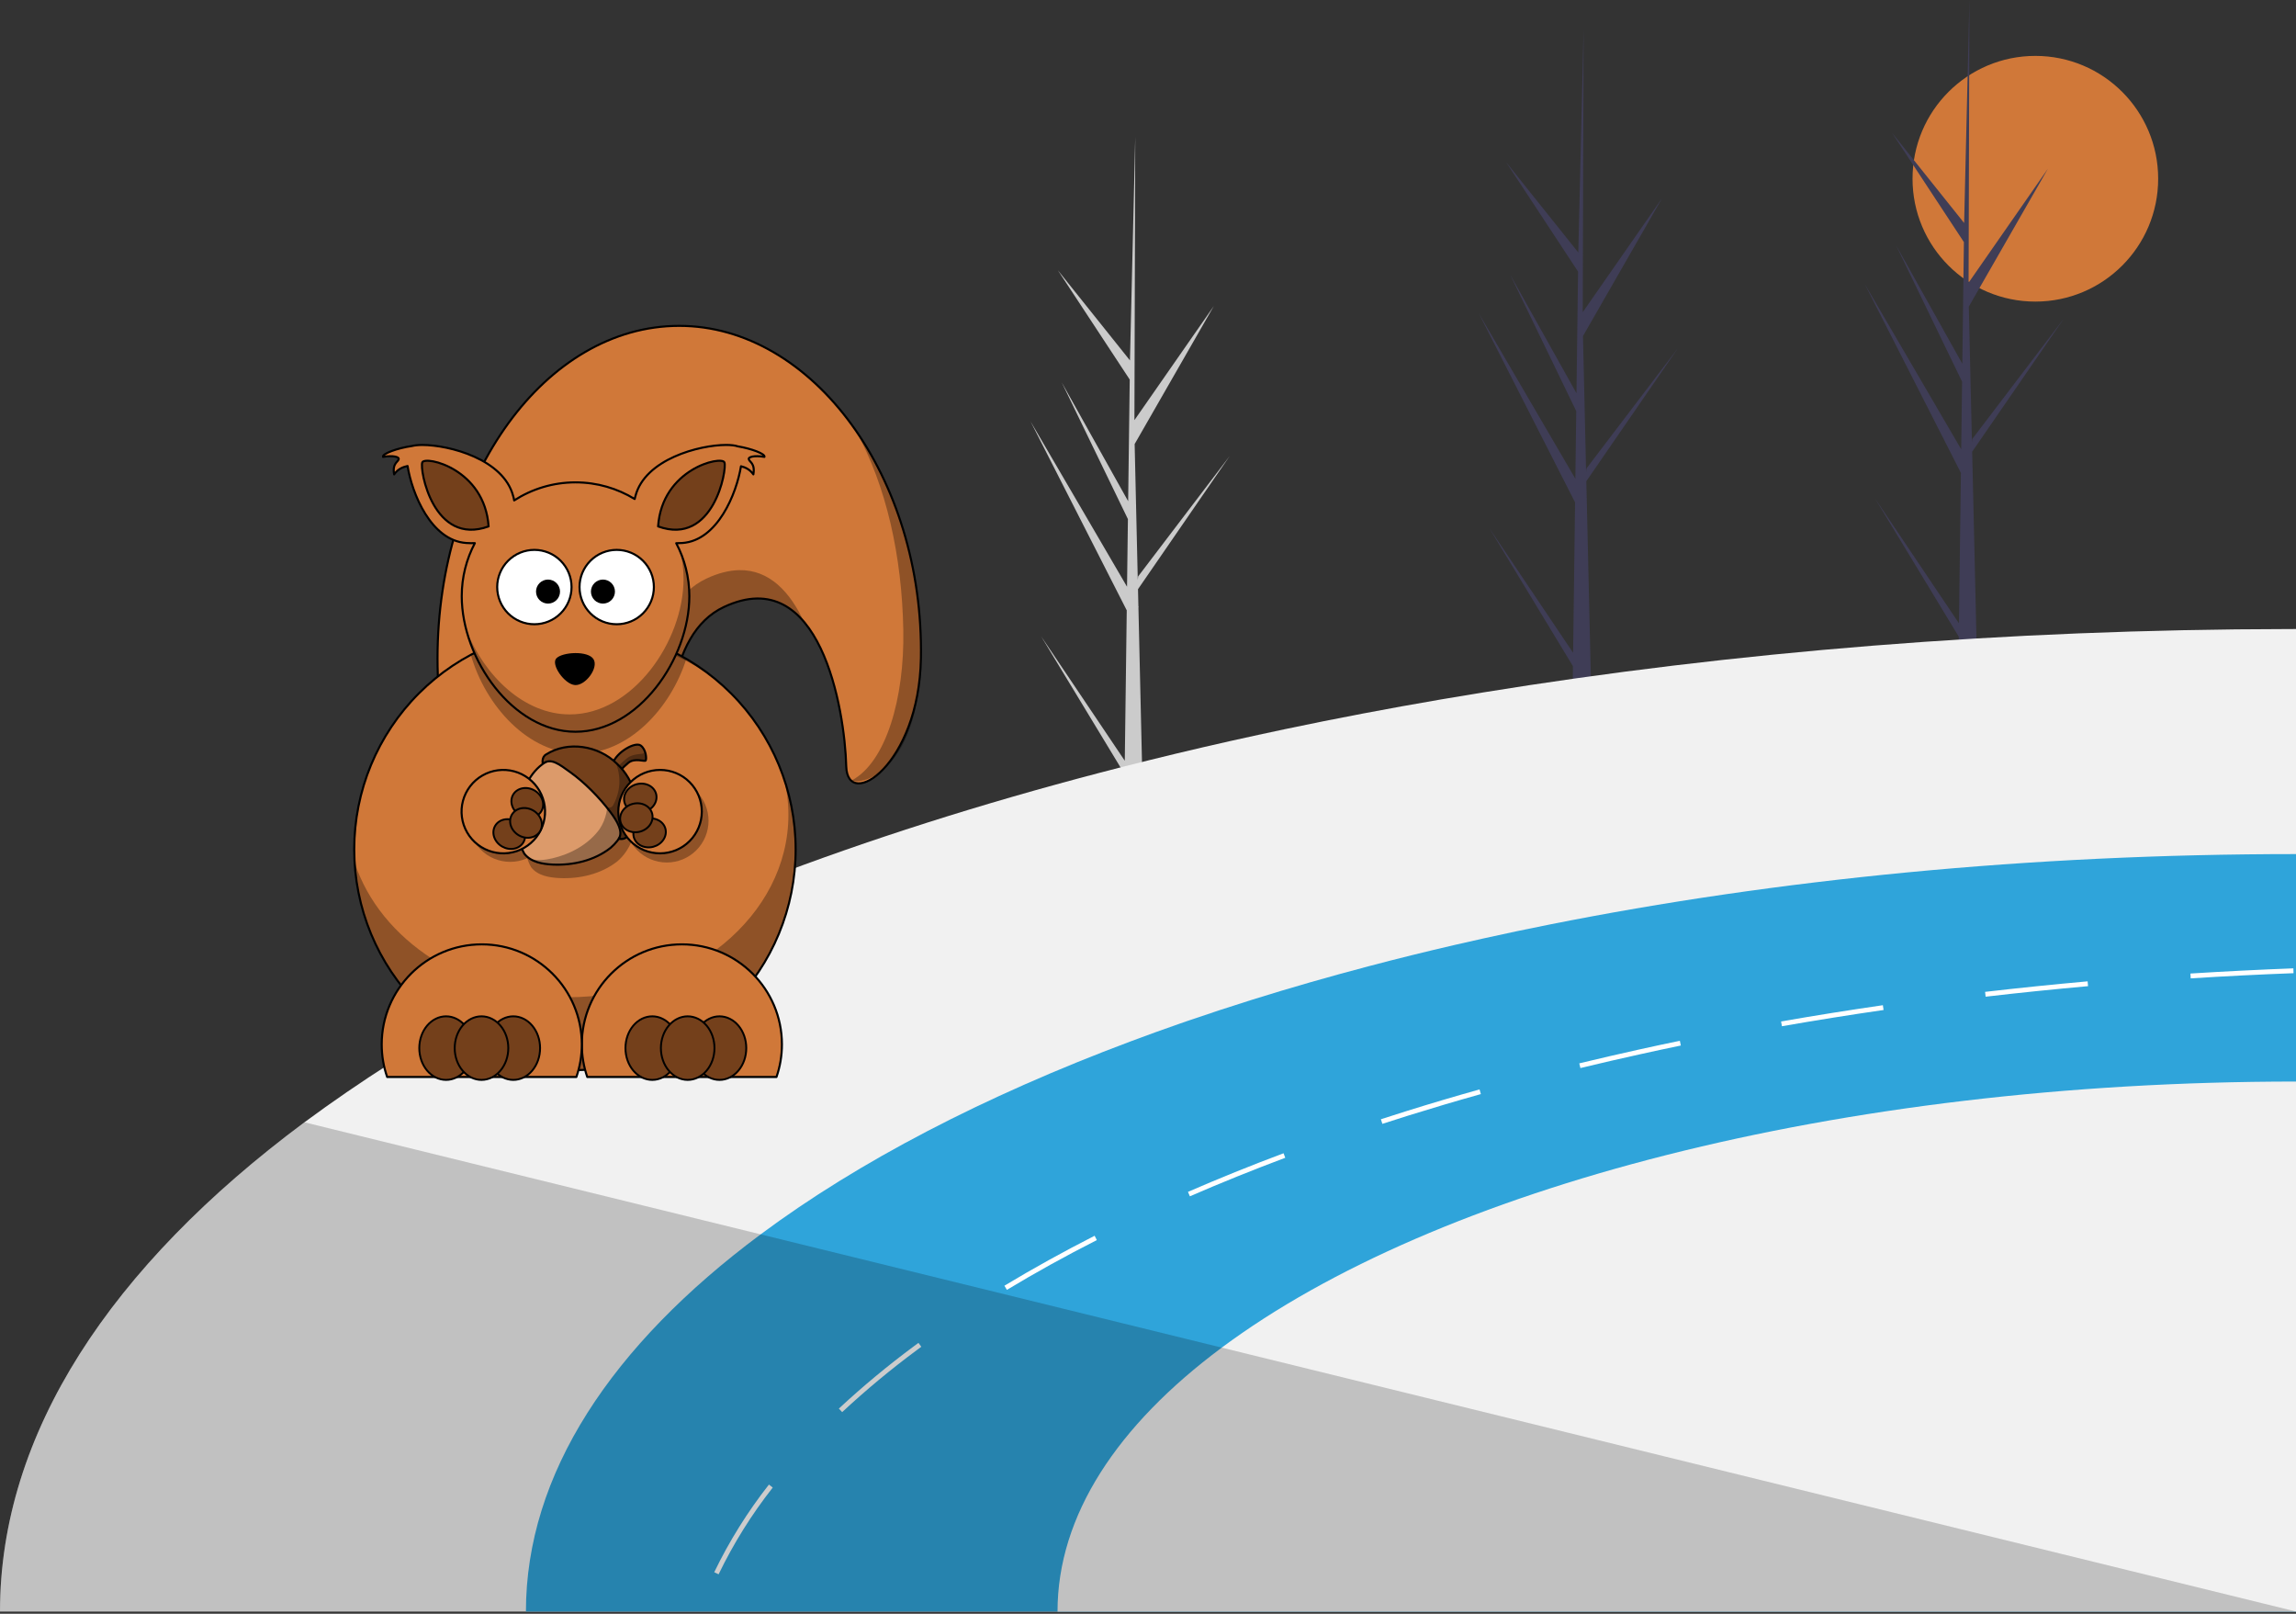 <svg width="888" height="624" viewBox="0 0 888 624" fill="none" xmlns="http://www.w3.org/2000/svg">
<rect x="0" y="0" width="888" height="624" fill="#333333" stroke="none"/>
<g clip-path="url(#clip0_329_234)">
<path d="M787.192 116.615C813.425 116.615 834.691 95.349 834.691 69.115C834.691 42.882 813.425 21.616 787.192 21.616C760.958 21.616 739.692 42.882 739.692 69.115C739.692 95.349 760.958 116.615 787.192 116.615Z" fill="#D07839"/>
<path d="M609.174 194.252L571.958 121.18L609.287 185.128L609.626 158.972L584.052 106.15L609.721 152.057L610.33 105.019L582.526 62.744L610.421 97.622L612.453 11.757L612.463 11.4L612.464 11.763L612.143 120.71L642.838 76.608L612.231 129.948L613.443 182.535L613.568 181.145L648.962 134.619L613.526 186.068L613.68 192.645L613.739 192.748L613.695 193.285L615.3 262.887C612.984 262.984 610.645 263.023 608.282 263.005L608.35 257.591L576.058 204.294L608.416 252.414L609.174 194.252Z" fill="#3F3D56"/>
<path d="M435.779 236.003L398.563 162.93L435.893 226.879L436.232 200.723L410.657 147.901L436.326 193.808L436.935 146.77L409.132 104.494L437.026 139.373L439.058 53.508L439.069 53.151L439.069 53.514L438.749 162.461L469.443 118.358L438.836 171.699L440.048 224.286L440.174 222.896L475.568 176.369L440.132 227.818L440.286 234.395L440.345 234.499L440.301 235.036L441.906 304.638C439.589 304.735 437.25 304.774 434.888 304.756L434.955 299.341L402.663 246.045L435.021 294.165L435.779 236.003Z" fill="#CBCBCB"/>
<path d="M758.401 182.852L721.185 109.779L758.514 173.727L758.853 147.572L733.278 94.749L758.947 140.657L759.556 93.619L731.753 51.343L759.647 86.222L761.679 0.357L761.69 2.67029e-05L761.69 0.363L761.37 109.31L792.064 65.207L761.457 118.548L762.669 171.135L762.795 169.745L798.189 123.218L762.753 174.667L762.907 181.244L762.966 181.348L762.922 181.885L764.527 251.487C762.21 251.584 759.871 251.623 757.509 251.605L757.576 246.19L725.284 192.894L757.643 241.014L758.401 182.852Z" fill="#3F3D56"/>
<path d="M117.742 433.953C139.42 417.974 162.154 403.477 185.788 390.564C251.887 354.09 333.173 322.902 425.585 298.742C431.935 297.076 438.339 295.448 444.795 293.857C458.507 290.464 472.446 287.232 486.613 284.163C490.112 283.408 493.621 282.657 497.14 281.908C516.855 277.763 536.964 273.936 557.466 270.427C557.877 270.352 558.289 270.286 558.71 270.221C563.523 269.388 568.357 268.583 573.214 267.807C670.248 252.04 775.405 243.366 885.268 243.235C886.175 243.225 887.092 243.225 888 243.225V623.128H0C0 554.25 42.837 489.657 117.742 433.953Z" fill="#F1F1F1"/>
<path d="M294.182 477.287C332.022 449.15 380.474 423.951 437.207 402.7C443.504 400.333 449.904 398.022 456.408 395.767C457.315 395.449 458.232 395.13 459.149 394.812C467.431 391.968 475.871 389.198 484.47 386.503C499.002 381.962 513.945 377.67 529.3 373.628C540.292 370.724 551.477 367.957 562.855 365.328C566.511 364.473 570.182 363.643 573.869 362.839C582.25 360.973 590.731 359.189 599.311 357.486C687.035 340.007 784.855 330.247 888 330.247V623.128H203.407C203.407 570.026 236.438 520.227 294.182 477.287Z" fill="#2FA4DA"/>
<path d="M276.234 607.932L277.928 608.737C283.677 596.832 290.699 585.585 298.87 575.191L297.391 574.04C289.14 584.544 282.047 595.907 276.234 607.932ZM324.433 544.659L325.715 546.025C334.897 537.487 344.55 529.471 354.629 522.014C355.191 521.593 355.761 521.172 356.332 520.751L355.219 519.245C354.648 519.666 354.077 520.087 353.506 520.517C343.374 528.017 333.668 536.077 324.433 544.659ZM388.465 497.152L389.429 498.752C400.339 492.165 412.045 485.69 424.209 479.504L423.358 477.829C411.156 484.043 399.413 490.546 388.465 497.152ZM459.458 460.865L460.197 462.577C472.016 457.44 484.433 452.425 497.084 447.681L496.429 445.931C483.74 450.684 471.304 455.709 459.458 460.865ZM534.073 432.784L534.643 434.562C537.956 433.486 541.278 432.428 544.637 431.371C553.788 428.517 563.239 425.71 572.737 423.052L572.231 421.246C562.715 423.913 553.246 426.72 544.075 429.593C540.719 430.644 537.385 431.708 534.073 432.784ZM622.526 408.399C618.606 409.297 614.657 410.233 610.802 411.169L611.242 412.984C615.097 412.058 619.036 411.122 622.957 410.214C626.672 409.353 630.368 408.511 633.952 407.735C639.295 406.546 644.722 405.377 650.074 404.272L649.7 402.438C644.329 403.552 638.901 404.712 633.549 405.901C629.965 406.687 626.251 407.529 622.526 408.399ZM688.85 394.971L689.178 396.815C702.063 394.56 715.294 392.445 728.487 390.536L728.216 388.683C715.004 390.602 701.763 392.716 688.85 394.971ZM767.75 383.527L767.966 385.39C781.01 383.874 794.334 382.507 807.575 381.319L807.406 379.457C794.156 380.645 780.813 382.012 767.75 383.527ZM847.165 376.435L847.277 378.306C860.415 377.473 873.796 376.8 887.045 376.304L886.98 374.432C873.702 374.938 860.312 375.611 847.165 376.435Z" fill="white"/>
<path d="M472.521 521.088C555.201 459.602 710.306 418.205 888 418.205V623.128H409.004C409.004 585.98 432.116 551.134 472.521 521.088Z" fill="#F1F1F1"/>
<path opacity="0.2" d="M117.742 433.953L294.182 477.287L472.521 521.088L888 623.128H0C0 554.25 42.837 489.657 117.742 433.953Z" fill="black"/>
<path d="M356.168 254.573C355.441 295.786 327.742 313.699 327.286 296.298C326.721 274.288 317.23 217.205 279.977 234.711C235.426 255.644 275.588 383.15 262.69 383.15C211.091 383.15 169.213 325.55 169.213 254.573C169.213 183.6 211.091 126 262.69 126C314.29 126 357.403 184.504 356.168 254.573V254.573Z" fill="url(#paint0_linear_329_234)" stroke="black" stroke-width="0.8" stroke-linecap="round" stroke-linejoin="round"/>
<path d="M330.923 166.372C342.888 188 348.827 215.12 349.361 243.594C349.858 269.899 342.684 294.741 329.384 301.779C335.595 303.765 355.44 295.781 356.162 254.567C356.764 220.701 346.996 189.536 330.923 166.372ZM285.874 220.456C282.049 220.529 277.827 221.553 273.17 223.737C228.619 244.67 268.786 372.177 255.888 372.177C229.314 372.177 205.32 356.898 188.294 332.38C205.377 363.22 232.349 383.15 262.69 383.15C275.587 383.15 235.42 255.644 279.972 234.711C293.785 228.226 303.783 231.988 310.925 240.412C305.599 228.936 297.594 220.236 285.874 220.456V220.456Z" fill="black" fill-opacity="0.314"/>
<path d="M307.725 328.442C307.725 351.073 298.731 372.777 282.723 388.779C266.714 404.782 245.002 413.772 222.362 413.772C199.723 413.772 178.011 404.782 162.002 388.779C145.994 372.777 137 351.073 137 328.442C137 305.811 145.994 284.107 162.002 268.105C178.011 252.102 199.723 243.112 222.362 243.112C245.002 243.112 266.714 252.102 282.723 268.105C298.731 284.107 307.725 305.811 307.725 328.442V328.442Z" fill="url(#paint1_linear_329_234)" stroke="black" stroke-width="0.8" stroke-linecap="round" stroke-linejoin="round"/>
<path d="M222.366 243.124C213.283 243.124 204.54 244.555 196.326 247.184C203.714 245.459 211.504 244.529 219.556 244.529C241.647 244.529 261.79 251.469 276.948 262.855C262.151 250.533 243.117 243.124 222.366 243.124ZM303.208 300.98C304.328 305.537 304.924 310.239 304.924 315.068C304.924 354.008 266.677 385.606 219.556 385.606C180.153 385.606 146.971 363.513 137.156 333.503C139.772 378.259 176.941 413.787 222.366 413.787C269.487 413.787 307.734 375.558 307.734 328.455C307.734 318.846 306.143 309.602 303.208 300.98Z" fill="black" fill-opacity="0.314"/>
<path d="M222.366 243.124C207.811 243.124 194.097 246.766 182.1 253.198C187.782 273.039 204.384 291.386 223.994 291.386C243.08 291.386 259.347 274.006 265.443 254.776C252.796 247.372 238.073 243.124 222.366 243.124V243.124Z" fill="black" fill-opacity="0.314"/>
<path fill-rule="evenodd" clip-rule="evenodd" d="M280.856 172.047C270.491 172.047 249.437 177.554 245.754 191.836C245.696 191.945 245.587 192.343 245.466 192.954C238.8 188.883 230.963 186.516 222.586 186.516C213.838 186.516 205.707 189.097 198.858 193.497C198.717 192.604 198.544 191.977 198.476 191.836C194.793 177.554 173.739 172.062 163.369 172.057C161.721 172.057 160.355 172.198 159.356 172.46C153.794 173.233 147.704 175.454 148.148 176.666C152.23 175.971 154.291 176.765 154.228 177.424C154.103 178.657 151.644 178.986 152.434 183.433C153.925 181.275 156.002 180.533 157.634 180.188C159.309 190.686 166.634 209.012 180.342 209.963C181.519 210.046 182.618 210.041 183.654 210.02C180.42 216.145 178.584 223.121 178.584 230.525C178.584 254.808 198.293 282.947 222.586 282.947C246.874 282.947 266.609 254.808 266.609 230.525C266.609 223.126 264.768 216.165 261.534 210.046C262.282 210.041 263.072 210.02 263.889 209.963C277.55 209.017 284.875 190.796 286.58 180.287C288.139 180.669 290.002 181.453 291.368 183.433C292.158 178.986 289.699 178.657 289.573 177.424C289.51 176.765 291.572 175.971 295.653 176.666C296.077 175.517 290.64 173.463 285.335 172.59C284.325 172.235 282.777 172.047 280.856 172.047V172.047Z" fill="url(#paint2_linear_329_234)" stroke="black" stroke-width="0.8" stroke-linejoin="round"/>
<path d="M239.365 302.354C232.072 295.065 219.091 294.694 211.368 301.544C205.932 306.305 203.766 313.615 203.054 320.539C202.552 325.529 202.85 330.885 205.414 335.332C207.988 338.635 212.472 339.33 216.407 339.528C224.25 339.878 232.537 337.987 238.806 333.028C246.361 326.553 248.124 314.498 242.578 306.237C241.673 304.826 240.579 303.525 239.365 302.354V302.354Z" fill="black" fill-opacity="0.314"/>
<path d="M213.469 317.117C213.469 321.397 211.768 325.502 208.74 328.528C205.712 331.555 201.606 333.255 197.324 333.255C193.042 333.255 188.936 331.555 185.908 328.528C182.88 325.502 181.179 321.397 181.179 317.117C181.179 312.837 182.88 308.732 185.908 305.705C188.936 302.679 193.042 300.978 197.324 300.978C201.606 300.978 205.712 302.679 208.74 305.705C211.768 308.732 213.469 312.837 213.469 317.117V317.117Z" fill="black" fill-opacity="0.314"/>
<path d="M236.749 297.129C229.456 289.839 216.475 289.468 208.752 296.319C203.316 301.079 201.15 308.39 200.438 315.313C199.936 320.304 200.234 325.66 202.798 330.107C205.372 333.409 209.856 334.104 213.791 334.303C221.634 334.653 229.922 332.761 236.19 327.802C243.745 321.328 245.508 309.273 239.962 301.011C239.057 299.6 237.963 298.299 236.749 297.129V297.129Z" fill="#DC9A6A" stroke="black" stroke-width="0.8" stroke-linecap="round" stroke-linejoin="round"/>
<path d="M220.299 291.501C221.853 291.872 223.36 292.442 224.768 293.236C226.133 293.973 227.426 294.856 228.582 295.885C235.556 301.842 236.995 312.972 231.904 320.581C227.567 326.532 220.676 330.258 213.629 331.889C210.772 332.531 207.517 332.975 204.734 331.92C207.308 333.686 210.714 334.151 213.785 334.303C221.628 334.653 229.916 332.761 236.189 327.802C243.745 321.328 245.508 309.273 239.962 301.011C239.057 299.595 237.963 298.299 236.749 297.124C232.485 292.86 226.269 290.968 220.299 291.501V291.501Z" fill="black" fill-opacity="0.314"/>
<path fill-rule="evenodd" clip-rule="evenodd" d="M236.943 295.295C238.382 290.832 245.639 286.709 247.789 288.261C249.94 289.818 250.107 293.518 249.725 294.067C249.348 294.61 245.466 292.933 243.017 294.955C240.574 296.972 239.344 298.696 239.344 298.696L236.943 295.295Z" fill="url(#paint3_linear_329_234)" stroke="black" stroke-width="0.8"/>
<path fill-rule="evenodd" clip-rule="evenodd" d="M249.27 290.2C249.317 290.686 249.249 291.088 249.118 291.245C248.747 291.689 245.027 291.255 242.641 293.1C240.26 294.945 239.057 296.355 239.057 296.355L237.152 294.756C237.079 294.939 237 295.117 236.943 295.295L239.344 298.702C239.344 298.702 240.574 296.972 243.017 294.95C245.466 292.933 249.348 294.61 249.725 294.061C249.987 293.69 249.987 291.83 249.27 290.2V290.2Z" fill="black" fill-opacity="0.314"/>
<path d="M238.617 295.321C231.454 288.235 219.583 286.406 211.232 291.72C209.343 292.76 209.914 295.368 209.935 295.326C213.09 292.833 216.36 295.577 220.655 298.655C225.914 302.422 231.695 308.202 235.938 313.819C238.91 317.748 241.034 321.61 239.334 324.312C239.423 324.338 241.893 325.033 243.023 322.734C248.715 312.016 245.498 301.722 238.617 295.321V295.321Z" fill="url(#paint4_linear_329_234)" stroke="black" stroke-width="0.8" stroke-linecap="round" stroke-linejoin="round"/>
<path d="M238.052 294.532C240.323 300.416 240.025 305.981 237.142 311.353C236.488 312.575 235.483 312.178 234.641 312.162C235.086 312.711 235.52 313.27 235.938 313.819C238.905 317.754 241.035 321.615 239.334 324.312C239.423 324.338 241.893 325.038 243.023 322.739C248.234 312.915 245.947 302.229 238.052 294.532V294.532Z" fill="black" fill-opacity="0.314"/>
<path d="M208.64 305.773C209.701 307.608 210.39 309.634 210.668 311.735C210.945 313.836 210.806 315.97 210.258 318.017C209.71 320.063 208.764 321.981 207.474 323.662C206.183 325.342 204.574 326.752 202.738 327.811C200.902 328.87 198.875 329.556 196.773 329.832C194.67 330.108 192.534 329.967 190.485 329.418C188.437 328.869 186.516 327.922 184.833 326.632C183.15 325.341 181.738 323.732 180.677 321.897C179.616 320.061 178.927 318.036 178.649 315.935C178.372 313.834 178.511 311.699 179.059 309.653C179.607 307.607 180.553 305.688 181.844 304.008C183.134 302.327 184.743 300.917 186.579 299.859C188.415 298.8 190.442 298.113 192.545 297.837C194.647 297.562 196.783 297.702 198.832 298.252C200.881 298.801 202.801 299.748 204.484 301.038C206.167 302.329 207.579 303.937 208.64 305.773V305.773Z" fill="url(#paint5_linear_329_234)" stroke="black" stroke-width="0.8" stroke-linecap="round" stroke-linejoin="round"/>
<path d="M274.035 317.368C274.035 321.648 272.334 325.753 269.306 328.779C266.278 331.806 262.172 333.506 257.89 333.506C253.608 333.506 249.502 331.806 246.474 328.779C243.447 325.753 241.746 321.648 241.746 317.368C241.746 313.087 243.447 308.982 246.474 305.956C249.502 302.929 253.608 301.229 257.89 301.229C262.172 301.229 266.278 302.929 269.306 305.956C272.334 308.982 274.035 313.087 274.035 317.368V317.368Z" fill="black" fill-opacity="0.314"/>
<path d="M266.697 325.236C263.667 328.262 259.558 329.964 255.274 329.965C250.99 329.967 246.883 328.27 243.855 325.246C240.827 322.222 239.128 318.12 239.129 313.841C239.131 309.563 240.835 305.459 243.865 302.433C246.895 299.407 251.004 297.705 255.288 297.703C259.572 297.701 263.679 299.399 266.707 302.423C269.735 305.447 271.434 309.549 271.433 313.827C271.431 318.105 269.727 322.209 266.697 325.236Z" fill="url(#paint6_linear_329_234)" stroke="black" stroke-width="0.8" stroke-linecap="round" stroke-linejoin="round"/>
<path d="M263.732 365.154C242.369 365.154 225.024 382.492 225.024 403.843C225.024 408.259 225.767 412.491 227.133 416.442H300.309C301.675 412.491 302.418 408.259 302.418 403.843C302.418 382.492 285.094 365.154 263.732 365.154V365.154Z" fill="url(#paint7_linear_329_234)" stroke="black" stroke-width="0.8" stroke-linecap="round" stroke-linejoin="round"/>
<path d="M186.317 365.154C164.954 365.154 147.63 382.492 147.63 403.843C147.63 408.259 148.373 412.491 149.739 416.442H222.915C224.281 412.491 225.024 408.259 225.024 403.843C225.024 382.492 207.679 365.154 186.317 365.154Z" fill="url(#paint8_linear_329_234)" stroke="black" stroke-width="0.8" stroke-linecap="round" stroke-linejoin="round"/>
<path d="M221.051 226.999C221.052 228.887 220.681 230.757 219.959 232.501C219.237 234.246 218.178 235.831 216.842 237.166C215.507 238.501 213.922 239.561 212.177 240.283C210.432 241.006 208.562 241.378 206.673 241.378C204.784 241.378 202.914 241.006 201.169 240.283C199.425 239.561 197.839 238.501 196.504 237.166C195.169 235.831 194.11 234.246 193.388 232.501C192.666 230.757 192.294 228.887 192.295 226.999C192.294 225.111 192.666 223.241 193.388 221.497C194.11 219.752 195.169 218.167 196.504 216.832C197.839 215.496 199.425 214.437 201.169 213.714C202.914 212.992 204.784 212.62 206.673 212.62C208.562 212.62 210.432 212.992 212.177 213.714C213.922 214.437 215.507 215.496 216.842 216.832C218.178 218.167 219.237 219.752 219.959 221.497C220.681 223.241 221.052 225.111 221.051 226.999V226.999Z" fill="white" stroke="black" stroke-width="0.8" stroke-linecap="round" stroke-linejoin="round"/>
<path d="M252.894 226.999C252.895 228.887 252.524 230.757 251.802 232.501C251.079 234.246 250.02 235.831 248.685 237.166C247.35 238.501 245.765 239.561 244.02 240.283C242.275 241.006 240.405 241.378 238.516 241.378C236.627 241.378 234.757 241.006 233.012 240.283C231.267 239.561 229.682 238.501 228.347 237.166C227.012 235.831 225.953 234.246 225.23 232.501C224.508 230.757 224.137 228.887 224.138 226.999C224.137 225.111 224.508 223.241 225.23 221.497C225.953 219.752 227.012 218.167 228.347 216.832C229.682 215.496 231.267 214.437 233.012 213.714C234.757 212.992 236.627 212.62 238.516 212.62C240.405 212.62 242.275 212.992 244.02 213.714C245.765 214.437 247.35 215.496 248.685 216.832C250.02 218.167 251.079 219.752 251.802 221.497C252.524 223.241 252.895 225.111 252.894 226.999Z" fill="white" stroke="black" stroke-width="0.8" stroke-linecap="round" stroke-linejoin="round"/>
<path d="M216.597 228.745C216.597 229.355 216.478 229.959 216.244 230.523C216.011 231.086 215.669 231.599 215.238 232.03C214.807 232.462 214.295 232.804 213.731 233.037C213.167 233.271 212.563 233.391 211.953 233.391C211.343 233.391 210.738 233.271 210.175 233.037C209.611 232.804 209.099 232.462 208.668 232.03C208.236 231.599 207.894 231.086 207.661 230.523C207.428 229.959 207.308 229.355 207.309 228.745C207.308 228.135 207.428 227.531 207.661 226.967C207.894 226.404 208.236 225.892 208.668 225.46C209.099 225.029 209.611 224.686 210.175 224.453C210.738 224.219 211.343 224.099 211.953 224.099C212.563 224.099 213.167 224.219 213.731 224.453C214.295 224.686 214.807 225.029 215.238 225.46C215.669 225.892 216.011 226.404 216.244 226.967C216.478 227.531 216.597 228.135 216.597 228.745V228.745Z" fill="black"/>
<path d="M237.839 228.745C237.84 229.355 237.72 229.959 237.487 230.523C237.254 231.086 236.912 231.599 236.48 232.03C236.049 232.462 235.537 232.804 234.973 233.037C234.41 233.271 233.805 233.391 233.195 233.391C232.585 233.391 231.981 233.271 231.417 233.037C230.854 232.804 230.341 232.462 229.91 232.03C229.479 231.599 229.137 231.086 228.904 230.523C228.671 229.959 228.551 229.355 228.551 228.745C228.551 228.135 228.671 227.531 228.904 226.967C229.137 226.404 229.479 225.892 229.91 225.46C230.341 225.029 230.854 224.686 231.417 224.453C231.981 224.219 232.585 224.099 233.195 224.099C233.805 224.099 234.41 224.219 234.973 224.453C235.537 224.686 236.049 225.029 236.48 225.46C236.912 225.892 237.254 226.404 237.487 226.967C237.72 227.531 237.84 228.135 237.839 228.745Z" fill="black"/>
<path fill-rule="evenodd" clip-rule="evenodd" d="M215.162 254.573C217.506 252.07 227.463 251.526 229.545 254.881C231.627 258.241 226.421 265.201 222.351 264.888C218.301 264.574 212.964 256.908 215.162 254.573Z" fill="black"/>
<path fill-rule="evenodd" clip-rule="evenodd" d="M188.975 203.551C187.431 181.228 164.431 176.144 163.322 178.793C162.218 181.447 167.523 211.29 188.975 203.551Z" fill="#74401B" stroke="black" stroke-width="0.8" stroke-linejoin="round"/>
<path fill-rule="evenodd" clip-rule="evenodd" d="M254.523 203.551C256.066 181.228 279.067 176.144 280.176 178.793C281.28 181.447 275.969 211.29 254.523 203.551Z" fill="url(#paint9_linear_329_234)" stroke="black" stroke-width="0.8" stroke-linejoin="round"/>
<path d="M182.888 405.275C182.888 408.535 181.796 411.661 179.853 413.965C177.91 416.27 175.274 417.565 172.525 417.565C169.777 417.565 167.141 416.27 165.197 413.965C163.254 411.661 162.162 408.535 162.162 405.275C162.162 402.015 163.254 398.889 165.197 396.584C167.141 394.28 169.777 392.985 172.525 392.985C175.274 392.985 177.91 394.28 179.853 396.584C181.796 398.889 182.888 402.015 182.888 405.275V405.275Z" fill="url(#paint10_linear_329_234)" stroke="black" stroke-width="0.734" stroke-linecap="round" stroke-linejoin="round"/>
<path d="M208.882 405.275C208.882 408.535 207.79 411.661 205.846 413.965C203.903 416.27 201.267 417.565 198.519 417.565C195.77 417.565 193.134 416.27 191.191 413.965C189.247 411.661 188.156 408.535 188.156 405.275C188.156 402.015 189.247 398.889 191.191 396.584C193.134 394.28 195.77 392.985 198.519 392.985C201.267 392.985 203.903 394.28 205.846 396.584C207.79 398.889 208.882 402.015 208.882 405.275V405.275Z" fill="url(#paint11_linear_329_234)" stroke="black" stroke-width="0.734" stroke-linecap="round" stroke-linejoin="round"/>
<path d="M196.586 405.275C196.586 408.535 195.494 411.661 193.551 413.965C191.607 416.27 188.972 417.565 186.223 417.565C183.475 417.565 180.839 416.27 178.895 413.965C176.952 411.661 175.86 408.535 175.86 405.275C175.86 402.015 176.952 398.889 178.895 396.584C180.839 394.28 183.475 392.985 186.223 392.985C188.972 392.985 191.607 394.28 193.551 396.584C195.494 398.889 196.586 402.015 196.586 405.275V405.275Z" fill="url(#paint12_linear_329_234)" stroke="black" stroke-width="0.734" stroke-linecap="round" stroke-linejoin="round"/>
<path d="M262.631 405.275C262.631 408.535 261.539 411.661 259.595 413.965C257.652 416.27 255.016 417.565 252.268 417.565C249.519 417.565 246.883 416.27 244.94 413.965C242.996 411.661 241.905 408.535 241.905 405.275C241.905 402.015 242.996 398.889 244.94 396.584C246.883 394.28 249.519 392.985 252.268 392.985C255.016 392.985 257.652 394.28 259.595 396.584C261.539 398.889 262.631 402.015 262.631 405.275V405.275Z" fill="url(#paint13_linear_329_234)" stroke="black" stroke-width="0.734" stroke-linecap="round" stroke-linejoin="round"/>
<path d="M288.627 405.275C288.627 408.535 287.535 411.661 285.591 413.965C283.648 416.27 281.012 417.565 278.264 417.565C275.515 417.565 272.879 416.27 270.936 413.965C268.992 411.661 267.901 408.535 267.901 405.275C267.901 402.015 268.992 398.889 270.936 396.584C272.879 394.28 275.515 392.985 278.264 392.985C281.012 392.985 283.648 394.28 285.591 396.584C287.535 398.889 288.627 402.015 288.627 405.275V405.275Z" fill="url(#paint14_linear_329_234)" stroke="black" stroke-width="0.734" stroke-linecap="round" stroke-linejoin="round"/>
<path d="M276.331 405.275C276.331 408.535 275.239 411.661 273.296 413.965C271.352 416.27 268.716 417.565 265.968 417.565C263.22 417.565 260.584 416.27 258.64 413.965C256.697 411.661 255.605 408.535 255.605 405.275C255.605 402.015 256.697 398.889 258.64 396.584C260.584 394.28 263.22 392.985 265.968 392.985C268.716 392.985 271.352 394.28 273.296 396.584C275.239 398.889 276.331 402.015 276.331 405.275V405.275Z" fill="url(#paint15_linear_329_234)" stroke="black" stroke-width="0.734" stroke-linecap="round" stroke-linejoin="round"/>
<path d="M263.14 213.495C263.941 216.808 264.37 220.278 264.37 223.831C264.37 248.114 244.639 276.243 220.347 276.243C202.641 276.243 187.389 261.293 180.41 243.782C185.814 263.999 202.651 282.957 222.586 282.957C246.879 282.957 266.609 254.808 266.609 230.525C266.609 224.484 265.374 218.736 263.161 213.495H263.14Z" fill="black" fill-opacity="0.314"/>
<path d="M199.742 317.702C200.461 318.117 201.102 318.652 201.627 319.278C202.152 319.903 202.551 320.605 202.802 321.345C203.053 322.086 203.151 322.848 203.089 323.591C203.027 324.333 202.808 325.04 202.443 325.671C202.079 326.302 201.576 326.846 200.964 327.27C200.351 327.695 199.642 327.992 198.875 328.145C198.109 328.297 197.3 328.303 196.496 328.161C195.692 328.019 194.907 327.732 194.188 327.317C193.469 326.902 192.828 326.366 192.303 325.741C191.778 325.116 191.378 324.413 191.127 323.673C190.877 322.933 190.779 322.17 190.841 321.428C190.902 320.686 191.122 319.979 191.486 319.347C191.851 318.716 192.354 318.173 192.966 317.748C193.578 317.324 194.288 317.027 195.054 316.874C195.821 316.721 196.629 316.716 197.434 316.858C198.238 317 199.022 317.286 199.742 317.702V317.702Z" fill="url(#paint16_linear_329_234)" stroke="black" stroke-width="0.734" stroke-linecap="round" stroke-linejoin="round"/>
<path d="M206.706 305.641C208.159 306.48 209.259 307.791 209.766 309.285C210.273 310.78 210.144 312.336 209.407 313.611C208.671 314.886 207.387 315.776 205.839 316.084C204.291 316.393 202.605 316.095 201.152 315.257C199.699 314.418 198.598 313.107 198.091 311.613C197.585 310.118 197.714 308.562 198.45 307.287C199.187 306.012 200.47 305.122 202.018 304.814C203.566 304.505 205.253 304.803 206.706 305.641V305.641Z" fill="url(#paint17_linear_329_234)" stroke="black" stroke-width="0.734" stroke-linecap="round" stroke-linejoin="round"/>
<path d="M206.214 313.38C207.667 314.219 208.768 315.529 209.274 317.024C209.781 318.519 209.652 320.075 208.916 321.35C208.179 322.625 206.896 323.514 205.347 323.823C203.799 324.132 202.113 323.834 200.66 322.995C199.207 322.157 198.106 320.846 197.6 319.352C197.093 317.857 197.222 316.301 197.958 315.026C198.695 313.751 199.978 312.861 201.527 312.553C203.075 312.244 204.761 312.542 206.214 313.38V313.38Z" fill="url(#paint18_linear_329_234)" stroke="black" stroke-width="0.734" stroke-linecap="round" stroke-linejoin="round"/>
<path d="M249.801 316.691C248.999 316.906 248.241 317.258 247.572 317.726C246.903 318.194 246.335 318.77 245.901 319.42C245.466 320.07 245.175 320.781 245.042 321.514C244.909 322.247 244.938 322.986 245.126 323.691C245.315 324.395 245.66 325.05 246.141 325.618C246.622 326.186 247.231 326.656 247.932 327.002C248.633 327.348 249.412 327.562 250.226 327.633C251.039 327.704 251.871 327.629 252.674 327.414C253.476 327.199 254.234 326.847 254.903 326.379C255.572 325.911 256.14 325.336 256.574 324.686C257.008 324.036 257.3 323.324 257.433 322.591C257.566 321.858 257.537 321.119 257.349 320.415C257.16 319.711 256.815 319.056 256.334 318.488C255.853 317.919 255.244 317.449 254.543 317.103C253.842 316.757 253.063 316.543 252.249 316.472C251.436 316.402 250.604 316.476 249.801 316.691V316.691Z" fill="url(#paint19_linear_329_234)" stroke="black" stroke-width="0.734" stroke-linecap="round" stroke-linejoin="round"/>
<path d="M246.201 303.241C245.399 303.456 244.641 303.807 243.972 304.276C243.303 304.744 242.735 305.319 242.301 305.969C241.867 306.619 241.575 307.331 241.442 308.064C241.309 308.797 241.338 309.536 241.526 310.24C241.715 310.944 242.06 311.599 242.541 312.167C243.023 312.736 243.631 313.206 244.332 313.552C245.033 313.898 245.812 314.112 246.626 314.183C247.439 314.253 248.271 314.179 249.074 313.964C250.695 313.529 252.098 312.548 252.974 311.235C253.851 309.923 254.13 308.386 253.749 306.964C253.368 305.542 252.359 304.351 250.943 303.653C249.528 302.954 247.822 302.806 246.201 303.241V303.241Z" fill="url(#paint20_linear_329_234)" stroke="black" stroke-width="0.734" stroke-linecap="round" stroke-linejoin="round"/>
<path d="M244.674 310.844C243.053 311.278 241.65 312.26 240.773 313.572C239.896 314.885 239.618 316.421 239.999 317.843C240.38 319.265 241.389 320.456 242.804 321.155C244.22 321.853 245.925 322.001 247.546 321.567C249.167 321.133 250.57 320.151 251.447 318.838C252.324 317.526 252.602 315.989 252.221 314.567C252.033 313.863 251.688 313.208 251.206 312.64C250.725 312.072 250.117 311.602 249.416 311.256C248 310.558 246.295 310.409 244.674 310.844V310.844Z" fill="url(#paint21_linear_329_234)" stroke="black" stroke-width="0.734" stroke-linecap="round" stroke-linejoin="round"/>
</g>
<defs>
<linearGradient id="paint0_linear_329_234" x1="168.167" y1="254.575" x2="357.24" y2="254.575" gradientUnits="userSpaceOnUse">
<stop stop-color="#D07839"/>
</linearGradient>
<linearGradient id="paint1_linear_329_234" x1="135.954" y1="328.442" x2="308.771" y2="328.442" gradientUnits="userSpaceOnUse">
<stop stop-color="#D07839"/>
</linearGradient>
<linearGradient id="paint2_linear_329_234" x1="147.085" y1="227.497" x2="296.716" y2="227.497" gradientUnits="userSpaceOnUse">
<stop stop-color="#D07839"/>
</linearGradient>
<linearGradient id="paint3_linear_329_234" x1="-30.237" y1="357.965" x2="-29.695" y2="359.744" gradientUnits="userSpaceOnUse">
<stop stop-color="#74401B"/>
</linearGradient>
<linearGradient id="paint4_linear_329_234" x1="-30.803" y1="354.064" x2="-29.288" y2="359.029" gradientUnits="userSpaceOnUse">
<stop stop-color="#74401B"/>
</linearGradient>
<linearGradient id="paint5_linear_329_234" x1="184.882" y1="-180.347" x2="197.2" y2="-177.037" gradientUnits="userSpaceOnUse">
<stop stop-color="#D07839"/>
</linearGradient>
<linearGradient id="paint6_linear_329_234" x1="208.01" y1="-174.166" x2="220.33" y2="-170.855" gradientUnits="userSpaceOnUse">
<stop stop-color="#D07839"/>
</linearGradient>
<linearGradient id="paint7_linear_329_234" x1="195.706" y1="-149.84" x2="225.223" y2="-141.909" gradientUnits="userSpaceOnUse">
<stop stop-color="#D07839"/>
</linearGradient>
<linearGradient id="paint8_linear_329_234" x1="166.178" y1="-157.73" x2="195.695" y2="-149.799" gradientUnits="userSpaceOnUse">
<stop stop-color="#D07839"/>
</linearGradient>
<linearGradient id="paint9_linear_329_234" x1="-78.932" y1="375.46" x2="-77.851" y2="379.006" gradientUnits="userSpaceOnUse">
<stop stop-color="#74401B"/>
</linearGradient>
<linearGradient id="paint10_linear_329_234" x1="14.462" y1="333.092" x2="15.332" y2="335.942" gradientUnits="userSpaceOnUse">
<stop stop-color="#74401B"/>
</linearGradient>
<linearGradient id="paint11_linear_329_234" x1="15.317" y1="336.738" x2="16.186" y2="339.587" gradientUnits="userSpaceOnUse">
<stop stop-color="#74401B"/>
</linearGradient>
<linearGradient id="paint12_linear_329_234" x1="14.913" y1="335.013" x2="15.783" y2="337.863" gradientUnits="userSpaceOnUse">
<stop stop-color="#74401B"/>
</linearGradient>
<linearGradient id="paint13_linear_329_234" x1="17.082" y1="344.276" x2="17.951" y2="347.125" gradientUnits="userSpaceOnUse">
<stop stop-color="#74401B"/>
</linearGradient>
<linearGradient id="paint14_linear_329_234" x1="17.936" y1="347.922" x2="18.805" y2="350.771" gradientUnits="userSpaceOnUse">
<stop stop-color="#74401B"/>
</linearGradient>
<linearGradient id="paint15_linear_329_234" x1="17.532" y1="346.197" x2="18.401" y2="349.047" gradientUnits="userSpaceOnUse">
<stop stop-color="#74401B"/>
</linearGradient>
<linearGradient id="paint16_linear_329_234" x1="-18.812" y1="347.549" x2="-18.297" y2="349.238" gradientUnits="userSpaceOnUse">
<stop stop-color="#74401B"/>
</linearGradient>
<linearGradient id="paint17_linear_329_234" x1="-23.997" y1="350.177" x2="-23.482" y2="351.866" gradientUnits="userSpaceOnUse">
<stop stop-color="#74401B"/>
</linearGradient>
<linearGradient id="paint18_linear_329_234" x1="-20.539" y1="349.048" x2="-20.024" y2="350.737" gradientUnits="userSpaceOnUse">
<stop stop-color="#74401B"/>
</linearGradient>
<linearGradient id="paint19_linear_329_234" x1="-17.173" y1="355.184" x2="-16.646" y2="356.91" gradientUnits="userSpaceOnUse">
<stop stop-color="#74401B"/>
</linearGradient>
<linearGradient id="paint20_linear_329_234" x1="-23.328" y1="356.521" x2="-22.802" y2="358.247" gradientUnits="userSpaceOnUse">
<stop stop-color="#74401B"/>
</linearGradient>
<linearGradient id="paint21_linear_329_234" x1="-19.966" y1="355.265" x2="-19.439" y2="356.992" gradientUnits="userSpaceOnUse">
<stop stop-color="#74401B"/>
</linearGradient>
<clipPath id="clip0_329_234">
<rect width="888" height="623.128" fill="white"/>
</clipPath>
</defs>
</svg>
